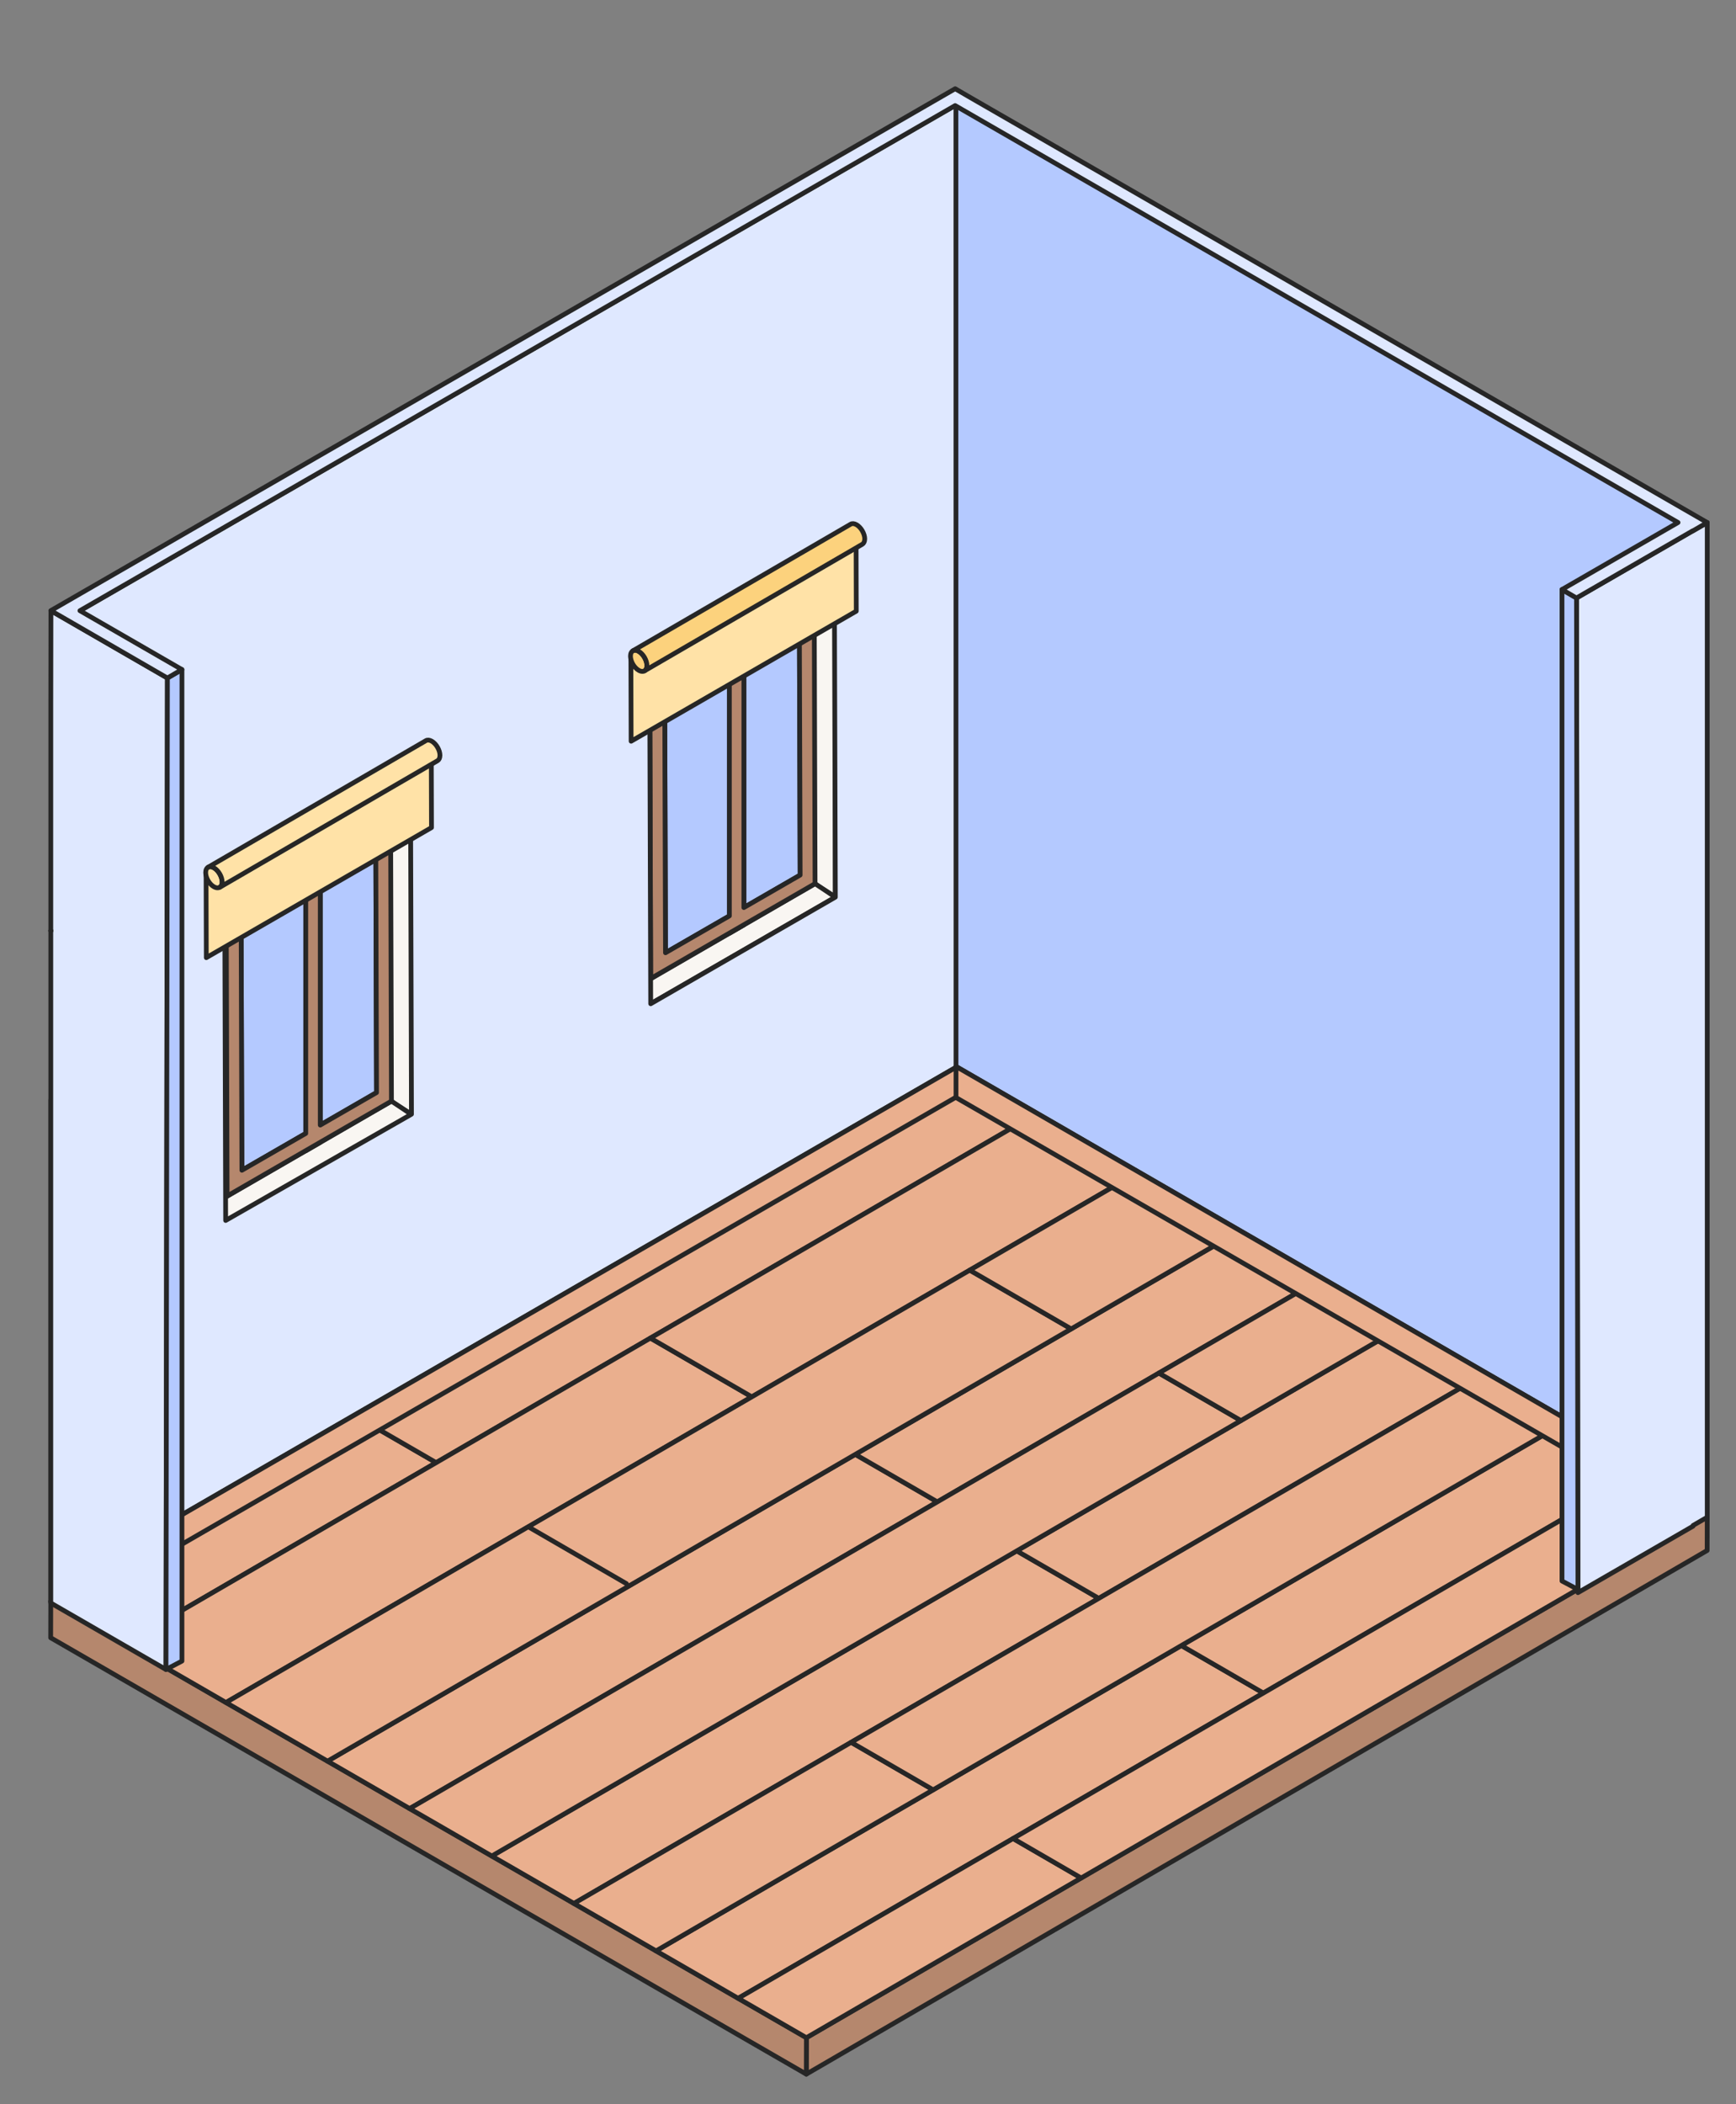 <?xml version="1.0" encoding="UTF-8"?> <svg xmlns="http://www.w3.org/2000/svg" width="548" height="664" viewBox="0 0 548 664" fill="none"><rect x="0" y="0" width="548" height="664" fill="#808080" stroke="none"/><mask id="mask0_1017_6095" style="mask-type:alpha" maskUnits="userSpaceOnUse" x="0" y="0" width="548" height="664"><rect width="548" height="664" rx="20" fill="white"></rect></mask><g mask="url(#mask0_1017_6095)"><path d="M129.971 351.743V253.187L123.314 257.07V347.494C123.314 347.494 129.67 351.452 129.971 351.753V351.743Z" fill="#F9F6F2" stroke="#262626" stroke-width="1.5" stroke-linecap="round" stroke-linejoin="round"></path><path d="M129.969 351.744L123.566 347.484L65.28 381.211L71.683 385.385L129.969 351.744Z" fill="#F9F6F2" stroke="#262626" stroke-width="1.5" stroke-linecap="round" stroke-linejoin="round"></path><path d="M118.859 344.776L118.633 271.146L101.098 281.263V355.025L118.859 344.776Z" fill="#B4C9FF" stroke="#262626" stroke-width="1.5" stroke-linecap="round" stroke-linejoin="round"></path><path d="M76.132 295.667L76.358 369.298L96.516 357.667V283.905L76.132 295.667Z" fill="#B4C9FF" stroke="#262626" stroke-width="1.5" stroke-linecap="round" stroke-linejoin="round"></path><path d="M101.097 269.952C100.814 270.234 96.518 272.378 96.518 272.378V278.471L101.097 275.828V269.943V269.952Z" fill="#323232" stroke="#262626" stroke-width="1.5" stroke-linecap="round" stroke-linejoin="round"></path><path d="M96.518 363.158L101.097 360.497V360.45L96.518 363.102V363.158Z" fill="#323232" stroke="#262626" stroke-width="1.5" stroke-linecap="round" stroke-linejoin="round"></path><path d="M123.315 263.013L101.097 275.838L96.518 278.48L71.433 292.969L71.686 377.44L123.569 347.484L123.315 263.013ZM96.518 357.676L76.359 369.298L76.134 295.667L96.518 283.914V357.676ZM101.097 355.034V281.272L118.633 271.155L118.858 344.786L101.097 355.034Z" fill="#B5876D" stroke="#262626" stroke-width="1.5" stroke-linecap="round" stroke-linejoin="round"></path><path d="M263.691 283.115V184.55L257.034 188.433V278.856C257.034 278.856 263.39 282.814 263.691 283.115Z" fill="#F9F6F2" stroke="#262626" stroke-width="1.5" stroke-linecap="round" stroke-linejoin="round"></path><path d="M263.694 283.115L257.291 278.856L199.005 312.582L205.408 316.757L263.694 283.115Z" fill="#F9F6F2" stroke="#262626" stroke-width="1.5" stroke-linecap="round" stroke-linejoin="round"></path><path d="M252.577 276.148L252.351 202.518L234.815 212.635V286.397L252.577 276.148Z" fill="#B4C9FF" stroke="#262626" stroke-width="1.5" stroke-linecap="round" stroke-linejoin="round"></path><path d="M209.853 227.039L210.078 300.67L230.237 289.039V215.277L209.853 227.039Z" fill="#B4C9FF" stroke="#262626" stroke-width="1.5" stroke-linecap="round" stroke-linejoin="round"></path><path d="M234.814 201.324C234.532 201.606 230.235 203.75 230.235 203.75V209.842L234.814 207.2V201.314V201.324Z" fill="#323232" stroke="#262626" stroke-width="1.5" stroke-linecap="round" stroke-linejoin="round"></path><path d="M230.235 294.53L234.814 291.869V291.822L230.235 294.464V294.53Z" fill="#323232" stroke="#262626" stroke-width="1.5" stroke-linecap="round" stroke-linejoin="round"></path><path d="M257.033 194.375L234.815 207.2L230.236 209.842L205.15 224.331L205.404 308.803L257.287 278.847L257.033 194.375ZM230.236 289.039L210.077 300.66L209.852 227.03L230.236 215.277V289.039ZM234.815 286.397V212.635L252.351 202.518L252.576 276.148L234.815 286.397Z" fill="#B5876D" stroke="#262626" stroke-width="1.5" stroke-linecap="round" stroke-linejoin="round"></path><path d="M538.921 477.783L538.892 489.282L254.525 654.539L254.554 643.04L538.921 477.783Z" fill="#B5876D" stroke="#262626" stroke-width="1.5" stroke-linecap="round" stroke-linejoin="round"></path><path d="M254.555 643.04L254.526 654.539L15.996 516.822L16.024 505.323L254.555 643.04Z" fill="#B5876D" stroke="#262626" stroke-width="1.5" stroke-linecap="round" stroke-linejoin="round"></path><path d="M21.071 508.294L16.041 505.624V347.042L20.62 349.713L21.071 508.294Z" fill="#EDEDED" stroke="#262626" stroke-width="1.5" stroke-linecap="round" stroke-linejoin="round"></path><path d="M207.097 615.641L233.019 630.61L398.803 534.273L372.918 519.285L207.097 615.641Z" fill="#EAAF8E" stroke="#262626" stroke-width="1.5" stroke-linecap="round" stroke-linejoin="round"></path><path d="M491.461 450.384L372.915 519.285L398.8 534.273L517.393 465.353L491.461 450.384Z" fill="#EAAF8E" stroke="#262626" stroke-width="1.5" stroke-linecap="round" stroke-linejoin="round"></path><path d="M16.024 505.323L39.286 518.75L137.682 461.564L114.458 448.128L16.024 505.323Z" fill="#EAAF8E" stroke="#262626" stroke-width="1.5" stroke-linecap="round" stroke-linejoin="round"></path><path d="M300.401 340.066L114.459 448.128L137.683 461.564L323.654 353.492L300.401 340.066Z" fill="#EAAF8E" stroke="#262626" stroke-width="1.5" stroke-linecap="round" stroke-linejoin="round"></path><path d="M103.402 555.767L129.325 570.735L295.889 473.947L269.995 458.959L103.402 555.767Z" fill="#EAAF8E" stroke="#262626" stroke-width="1.5" stroke-linecap="round" stroke-linejoin="round"></path><path d="M387.769 390.519L269.994 458.959L295.888 473.947L413.701 405.488L387.769 390.519Z" fill="#EAAF8E" stroke="#262626" stroke-width="1.5" stroke-linecap="round" stroke-linejoin="round"></path><path d="M155.245 585.704L181.177 600.673L346.857 504.392L320.963 489.404L155.245 585.704Z" fill="#EAAF8E" stroke="#262626" stroke-width="1.5" stroke-linecap="round" stroke-linejoin="round"></path><path d="M439.621 420.447L320.962 489.405L346.856 504.392L465.543 435.416L439.621 420.447Z" fill="#EAAF8E" stroke="#262626" stroke-width="1.5" stroke-linecap="round" stroke-linejoin="round"></path><path d="M39.283 518.75L71.336 537.263L237.327 440.803L205.311 422.262L39.283 518.75Z" fill="#EAAF8E" stroke="#262626" stroke-width="1.5" stroke-linecap="round" stroke-linejoin="round"></path><path d="M323.652 353.492L205.313 422.262L237.329 440.803L355.715 372.006L323.652 353.492Z" fill="#EAAF8E" stroke="#262626" stroke-width="1.5" stroke-linecap="round" stroke-linejoin="round"></path><path d="M305.308 31.046L20.621 195.41L21.044 499.052L305.731 334.528L305.308 132.056V31.046ZM71.234 385.141L70.971 294.182L129.623 260.643L129.887 351.612L71.234 385.141ZM205.407 316.757L205.125 226.4L263.411 192.748L263.693 283.115L205.407 316.757Z" fill="#DFE8FF" stroke="#262626" stroke-width="1.5" stroke-linecap="round" stroke-linejoin="round"></path><path d="M21.046 499.051L21.074 508.303L305.761 343.939L305.733 334.518L21.046 499.051Z" fill="#EAAF8E" stroke="#262626" stroke-width="1.5" stroke-linecap="round" stroke-linejoin="round"></path><path d="M181.179 600.673L207.101 615.641L294.572 564.812L268.687 549.824L181.179 600.673Z" fill="#EAAF8E" stroke="#262626" stroke-width="1.5" stroke-linecap="round" stroke-linejoin="round"></path><path d="M465.546 435.416L268.688 549.824L294.572 564.812L491.469 450.384L465.546 435.416Z" fill="#EAAF8E" stroke="#262626" stroke-width="1.5" stroke-linecap="round" stroke-linejoin="round"></path><path d="M129.32 570.736L155.243 585.704L391.723 448.288L365.829 433.3L129.32 570.736Z" fill="#EAAF8E" stroke="#262626" stroke-width="1.5" stroke-linecap="round" stroke-linejoin="round"></path><path d="M413.696 405.488L365.828 433.3L391.722 448.288L439.618 420.447L413.696 405.488Z" fill="#EAAF8E" stroke="#262626" stroke-width="1.5" stroke-linecap="round" stroke-linejoin="round"></path><path d="M166.762 481.807L197.753 499.757L166.762 481.807L71.337 537.263L103.399 555.767L338.14 419.356L306.125 400.824L166.762 481.807Z" fill="#EAAF8E"></path><path d="M166.762 481.807L197.753 499.757L166.762 481.807ZM166.762 481.807L71.337 537.263L103.399 555.767L338.14 419.356L306.125 400.824L166.762 481.807Z" stroke="#262626" stroke-width="1.5" stroke-linecap="round" stroke-linejoin="round"></path><path d="M355.712 372.006L306.124 400.824L338.139 419.357L387.765 390.519L355.712 372.006Z" fill="#EAAF8E" stroke="#262626" stroke-width="1.5" stroke-linecap="round" stroke-linejoin="round"></path><path d="M534.331 165.56L301.753 31.481L301.781 336.54L534.341 470.938L534.331 165.56Z" fill="#B4C9FF" stroke="#262626" stroke-width="1.5" stroke-linecap="round" stroke-linejoin="round"></path><path d="M301.782 336.539V346.356L534.351 480.444L534.342 470.938L301.782 336.539Z" fill="#EAAF8E" stroke="#262626" stroke-width="1.5" stroke-linecap="round" stroke-linejoin="round"></path><path d="M233.022 630.61L254.554 643.04L341.291 592.634L319.797 580.185L233.022 630.61Z" fill="#EAAF8E" stroke="#262626" stroke-width="1.5" stroke-linecap="round" stroke-linejoin="round"></path><path d="M517.399 465.353L319.798 580.185L341.292 592.634L538.921 477.783L517.399 465.353Z" fill="#EAAF8E" stroke="#262626" stroke-width="1.5" stroke-linecap="round" stroke-linejoin="round"></path><path d="M270.231 166.803L270.297 192.866L199.224 233.908L199.148 207.844L270.231 166.803Z" fill="#FFE2A7" stroke="#262626" stroke-width="1.5" stroke-linecap="round" stroke-linejoin="round"></path><path d="M204.218 210.035C204.218 210.176 204.218 210.317 204.19 210.439V210.458C204.152 210.721 204.077 210.938 203.983 211.126C203.927 211.229 203.87 211.314 203.814 211.389C203.353 211.962 202.535 212.057 201.604 211.521C200.175 210.703 199.019 208.69 199.019 207.045C199.019 206.171 199.357 205.578 199.874 205.334C199.959 205.296 200.053 205.268 200.156 205.24C200.25 205.221 200.354 205.212 200.457 205.212C200.805 205.212 201.2 205.324 201.623 205.569C203.052 206.387 204.209 208.399 204.209 210.044L204.218 210.035Z" fill="#FCD27D" stroke="#262626" stroke-width="1.5" stroke-linecap="round" stroke-linejoin="round"></path><path d="M272.959 170.084C272.959 170.902 272.667 171.476 272.207 171.748L203.456 211.699C203.597 211.624 203.719 211.511 203.813 211.379C203.879 211.304 203.936 211.21 203.983 211.116C204.086 210.928 204.152 210.702 204.189 210.449V210.43C204.208 210.308 204.218 210.167 204.218 210.025C204.218 208.38 203.061 206.368 201.632 205.55C201.209 205.305 200.814 205.193 200.466 205.193C200.363 205.193 200.259 205.193 200.165 205.221C200.062 205.24 199.968 205.277 199.883 205.315C199.855 205.315 199.817 205.343 199.789 205.362L268.54 165.411C269 165.138 269.668 165.176 270.383 165.59C271.812 166.417 272.968 168.429 272.968 170.075L272.959 170.084Z" fill="#FCD27D" stroke="#262626" stroke-width="1.5" stroke-linecap="round" stroke-linejoin="round"></path><path d="M136.132 235.111L136.207 261.165L65.125 302.207L65.05 276.144L136.132 235.111Z" fill="#FFE2A7" stroke="#262626" stroke-width="1.5" stroke-linecap="round" stroke-linejoin="round"></path><path d="M70.12 278.334C70.12 278.475 70.12 278.617 70.091 278.739V278.758C70.054 279.021 69.978 279.237 69.884 279.425C69.828 279.529 69.772 279.613 69.715 279.688C69.254 280.262 68.436 280.356 67.506 279.82C66.076 279.002 64.92 276.99 64.92 275.344C64.92 274.47 65.258 273.878 65.775 273.633C65.86 273.596 65.954 273.567 66.058 273.539C66.152 273.52 66.255 273.511 66.359 273.511C66.706 273.511 67.101 273.624 67.524 273.868C68.954 274.686 70.11 276.698 70.11 278.344L70.12 278.334Z" fill="#FFE2A7" stroke="#262626" stroke-width="1.5" stroke-linecap="round" stroke-linejoin="round"></path><path d="M138.871 238.393C138.871 239.211 138.579 239.784 138.119 240.057L69.368 280.008C69.509 279.933 69.631 279.82 69.725 279.688C69.791 279.613 69.848 279.519 69.895 279.425C69.998 279.237 70.064 279.011 70.102 278.758V278.739C70.12 278.617 70.13 278.475 70.13 278.334C70.13 276.689 68.973 274.677 67.544 273.859C67.121 273.614 66.726 273.502 66.378 273.502C66.275 273.502 66.171 273.502 66.077 273.53C65.974 273.549 65.88 273.586 65.795 273.624C65.767 273.624 65.729 273.652 65.701 273.671L134.452 233.72C134.912 233.447 135.58 233.485 136.295 233.899C137.724 234.726 138.88 236.738 138.88 238.383L138.871 238.393Z" fill="#FFE2A7" stroke="#262626" stroke-width="1.5" stroke-linecap="round" stroke-linejoin="round"></path><path d="M16.034 293.721V293.76L16.073 293.741L16.034 293.721Z" fill="#EDEDED" stroke="#262626" stroke-width="1.5" stroke-linecap="round" stroke-linejoin="round"></path><path d="M16.034 221.759V505.859L52.393 526.845L52.845 213.961L16.072 192.74L16.034 221.759Z" fill="#DFE8FF" stroke="#262626" stroke-width="1.5" stroke-linecap="round" stroke-linejoin="round"></path><path d="M52.847 213.961L55.846 212.222L57.435 211.291V524.184L52.395 526.845L52.847 213.961Z" fill="#B4C9FF" stroke="#262626" stroke-width="1.5" stroke-linecap="round" stroke-linejoin="round"></path><path d="M16.034 293.702V293.722L16.073 293.742L16.083 293.732L16.034 293.702Z" fill="#EDEDED" stroke="#262626" stroke-width="1.5" stroke-linecap="round" stroke-linejoin="round"></path><path d="M16.034 293.702V293.723" stroke="#262626" stroke-width="1.5" stroke-linecap="round" stroke-linejoin="round"></path><path d="M534.465 321.769V321.808L534.426 321.788L534.465 321.769Z" fill="#EDEDED" stroke="#262626" stroke-width="1.5" stroke-linecap="round" stroke-linejoin="round"></path><path d="M538.919 164.899V478.793L534.462 481.378V481.594L498.103 502.59L497.651 188.706L534.424 167.485L533.213 168.184L538.919 164.899Z" fill="#DFE8FF" stroke="#262626" stroke-width="1.5" stroke-linecap="round" stroke-linejoin="round"></path><path d="M497.654 188.706L494.664 186.958L493.075 186.036V498.92L498.106 501.59L497.654 188.706Z" fill="#B4C9FF" stroke="#262626" stroke-width="1.5" stroke-linecap="round" stroke-linejoin="round"></path><path d="M538.92 164.899L534.332 167.56L534.285 167.532L497.653 188.706L494.663 186.967L493.064 186.036L529.706 164.89L301.509 33.312L25.228 192.712L57.431 211.291L52.843 213.961L20.658 195.354L16.051 192.693L301.518 28L305.646 30.398L538.92 164.899Z" fill="#DFE8FF" stroke="#262626" stroke-width="1.5" stroke-linecap="round" stroke-linejoin="round"></path></g></svg> 